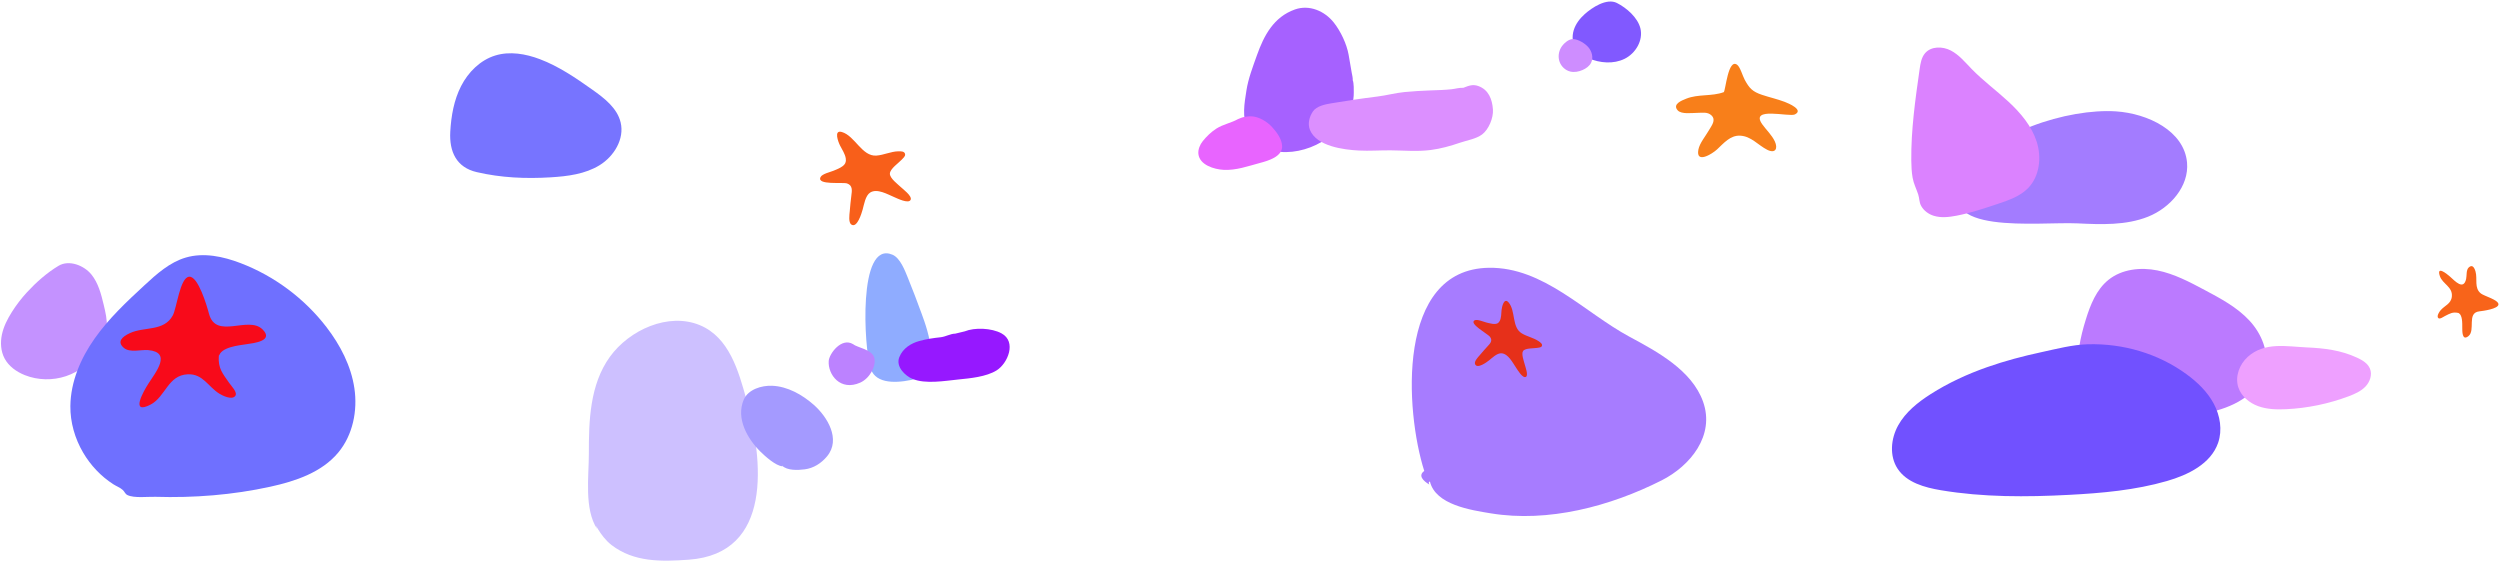 <?xml version="1.0" encoding="UTF-8"?>
<svg width="1206px" height="271px" viewBox="0 0 1206 271" version="1.1" xmlns="http://www.w3.org/2000/svg" xmlns:xlink="http://www.w3.org/1999/xlink">
    <title>Group 13</title>
    <g id="1.0-–-Landing-Page" stroke="none" stroke-width="1" fill="none" fill-rule="evenodd">
        <g id="Home-–-Landing-Page-V1" transform="translate(-100, -10396)">
            <g id="LIP-TIDE-WORLD" transform="translate(0, 9636.263)">
                <g transform="translate(-654, -69.129)" id="Group-13">
                    <g transform="translate(754.48, 829.604)">
                        <g id="Group-281">
                            <path d="M287.583,254.457 C281.243,244.814 283.602,229.003 283.583,218.117 C283.555,202.339 284.023,184.853 293.718,171.409 C303.128,158.36 322.003,149.839 337.134,156.125 C351.311,162.014 355.793,178.264 359.606,192.004 C367.747,221.34 372.442,266.301 331.825,269.255 C318.5,270.224 305.374,270.496 294.563,262.215 C288.622,257.664 285.772,249.6 287.583,254.457" id="Fill-243" fill="#CDC0FF"></path>
                            <path d="M419.273,175.786 C416.546,167.946 413.061,114.962 430.033,122.121 C433.828,123.722 436.087,129.891 437.388,133.046 C439.768,138.819 441.977,144.779 444.122,150.593 C447.413,159.511 454.383,179.406 439.016,182.563 C430.498,184.314 420.809,184.175 419.187,175.789 C418.693,176.204 419.131,176.435 419.273,175.786" id="Fill-245" fill="#8FACFF"></path>
                            <path d="M411.005,165.268 C405.46,161.9 399.537,169.889 399.29,173.385 C398.829,179.902 404.854,188.152 414.523,183.829 C419.052,181.804 422.334,175.821 421.26,171.801 C420.193,167.808 413.047,166.976 411.005,165.268" id="Fill-247" fill="#BC82FF"></path>
                            <path d="M376.761,223.854 C379.261,226.358 384.422,226.088 387.702,225.673 C391.992,225.131 395.706,222.741 398.486,219.397 C405.336,211.154 398.536,200.211 392.037,194.508 C386.517,189.666 379.452,185.636 371.944,185.354 C366.883,185.165 360.43,187.09 358.297,192.072 C354.451,201.05 360.047,210.89 366.319,217.103 C368.575,219.338 373.799,224.047 377.004,224.204 C376.975,224.425 377.014,224.641 376.761,223.854" id="Fill-249" fill="#A49AFF"></path>
                            <path d="M460.315,160.218 C458.089,160.21 455.694,161.683 453.336,161.944 C449.808,162.334 446.318,162.814 442.846,163.807 C439.117,164.875 435.106,167.14 433.348,171.561 C431.497,176.213 436.25,180.591 439.677,182.024 C445.964,184.652 455.315,182.988 461.837,182.326 C467.439,181.758 475.252,181.079 480.316,177.913 C485.642,174.585 490.089,164.105 482.636,160.068 C477.831,157.465 469.692,157.154 464.883,159.114" id="Fill-251" fill="#9618FF"></path>
                            <path d="M686.582,226.457 C677.435,197.738 672.795,129.045 717.808,128.438 C744.096,128.084 763.789,149.959 785.559,161.686 C798.859,168.85 815.644,177.818 821.067,192.997 C826.911,209.35 814.921,224.009 801.082,230.998 C776.305,243.513 746.416,251.458 718.669,246.897 C709.05,245.317 692.009,242.794 689.311,231.529 C688.658,231.712 688.572,232.215 689.054,233.04 C685.984,231.179 683.493,228.651 686.582,226.457" id="Fill-253" fill="#A77CFF"></path>
                            <path d="M652.082,37.958 C652.164,36.768 651.773,35.444 651.581,34.289 C651.105,31.42 650.611,28.515 650.086,25.625 C649.135,20.391 646.26,14.339 642.961,10.158 C638.555,4.575 631.138,1.364 624.19,3.827 C613.955,7.454 609.251,16.368 605.823,26.021 C603.871,31.519 601.687,37.154 600.787,42.954 C599.812,49.227 598.641,55.635 601.291,61.629 C608.331,77.547 630.678,74.119 641.582,64.443 C647.707,59.008 652.631,52.429 652.582,43.984 C652.576,43.005 652.684,39.345 652.082,37.958" id="Fill-255" fill="#A661FF"></path>
                            <path d="M705.415,41.624 C703.571,41.49 701.6,42.108 699.769,42.31 C696.405,42.68 693.01,42.749 689.63,42.874 C685.438,43.029 681.267,43.261 677.085,43.666 C672.643,44.097 668.34,45.296 663.927,45.836 C656.486,46.747 648.982,47.877 641.59,49.125 C638.747,49.604 634.652,50.449 632.908,52.971 C631.154,55.507 630.239,58.95 631.437,61.916 C634.646,69.859 647.706,71.497 655.03,71.876 C660.169,72.142 665.307,71.738 670.449,71.785 C676.892,71.844 683.197,72.453 689.661,71.627 C694.517,71.007 699.268,69.673 703.887,68.087 C707.251,66.933 711.592,66.287 714.48,64.126 C717.704,61.713 719.987,56.091 719.715,52.119 C719.373,47.145 717.628,42.551 712.663,40.77 C710.101,39.852 708.277,40.493 705.415,41.624" id="Fill-257" fill="#DC8FFF"></path>
                            <path d="M596.749,56.708 C593.484,58.555 589.574,59.221 586.356,61.26 C583.876,62.832 581.582,65.051 579.733,67.344 C578.413,68.98 577.393,71.355 577.62,73.51 C578.19,78.895 585.311,80.965 589.748,81.193 C595.913,81.51 601.495,79.417 607.381,77.854 C611.204,76.837 618.316,74.825 618.015,69.616 C617.818,66.229 615.398,63.014 613.23,60.618 C610.791,57.922 606.879,55.54 603.165,55.37 C602.021,55.317 600.933,55.534 599.814,55.689 C598.776,55.833 598.231,56.138 596.749,56.708" id="Fill-259" fill="#E864FF"></path>
                            <path d="M1002.359,179.62 C1001.1,170.855 1003.078,161.95 1005.687,153.489 C1007.895,146.328 1010.813,138.955 1016.649,134.256 C1023.101,129.061 1032.153,128.08 1040.272,129.719 C1048.391,131.358 1055.827,135.312 1063.138,139.205 C1070.82,143.294 1078.663,147.485 1084.594,153.852 C1090.526,160.22 1094.297,169.285 1092.125,177.712 C1090.605,183.608 1086.346,188.536 1081.251,191.869 C1076.154,195.202 1070.253,197.091 1064.328,198.498 C1053.345,201.105 1042.001,202.172 1030.725,201.681 C1021.743,201.29 1014.438,201.528 1008.405,193.989 C1005.125,189.89 1003.102,184.799 1002.359,179.62" id="Fill-261" fill="#BB7AFF"></path>
                            <path d="M930.856,189.391 C924.689,193.328 918.761,198.057 915.205,204.451 C911.648,210.844 910.897,219.204 914.901,225.327 C919.294,232.043 927.904,234.421 935.819,235.749 C956.207,239.171 977.027,239.065 997.672,237.981 C1013.558,237.147 1029.535,235.719 1044.822,231.317 C1055.106,228.356 1066.06,222.985 1069.544,212.866 C1071.665,206.711 1070.509,199.744 1067.442,194.002 C1064.374,188.261 1059.55,183.629 1054.296,179.787 C1040.586,169.759 1023.599,164.862 1006.667,165.337 C999.21,165.546 991.57,167.573 984.31,169.141 C975.46,171.053 966.681,173.358 958.136,176.365 C948.613,179.716 939.376,183.953 930.856,189.391" id="Fill-263" fill="#7151FF"></path>
                            <path d="M1083.821,171.428 C1079.804,175.053 1077.606,180.943 1079.276,186.088 C1080.684,190.429 1084.575,193.635 1088.864,195.195 C1093.152,196.754 1097.825,196.875 1102.383,196.66 C1112.674,196.173 1122.883,194.048 1132.525,190.423 C1135.467,189.316 1138.445,188.012 1140.618,185.74 C1142.791,183.467 1143.987,179.998 1142.783,177.094 C1141.72,174.533 1139.125,172.986 1136.608,171.822 C1128.73,168.177 1120.836,167.238 1112.327,166.854 C1102.487,166.411 1091.937,164.102 1083.821,171.428" id="Fill-265" fill="#EEA0FF"></path>
                            <path d="M1020.299,52.99 C1035.62,54.007 1053.186,62.398 1054.552,77.692 C1055.573,89.145 1046.424,99.536 1035.741,103.793 C1025.06,108.048 1013.162,107.564 1001.677,107.014 C983.051,106.124 930.783,113.111 946.58,84.948 C958.838,63.094 997.407,51.47 1020.299,52.99" id="Fill-267" fill="#A37CFF"></path>
                            <path d="M921.525,76.656 C921.379,61.89 923.469,47.205 925.555,32.587 C925.942,29.875 926.399,27.003 928.179,24.921 C931.094,21.511 936.59,21.552 940.573,23.618 C944.554,25.684 947.474,29.274 950.6,32.491 C956.154,38.207 962.624,42.947 968.465,48.367 C974.308,53.787 979.647,60.112 982.052,67.71 C984.458,75.307 983.409,84.383 977.817,90.06 C973.985,93.952 968.603,95.815 963.425,97.554 C956.777,99.787 950.104,102.027 943.215,103.338 C939.603,104.024 935.807,104.442 932.3,103.34 C929.844,102.567 927.611,100.921 926.324,98.671 C925.279,96.844 925.49,94.931 924.846,93.005 C923.93,90.264 922.668,87.883 922.161,84.98 C921.682,82.235 921.552,79.438 921.525,76.656" id="Fill-269" fill="#DB82FF"></path>
                            <path d="M763.957,6.099 C761.614,8.203 759.622,10.794 758.691,13.802 C757.762,16.811 758.002,20.267 759.774,22.87 C761.214,24.983 763.505,26.366 765.856,27.371 C771.343,29.717 777.849,30.271 783.205,27.643 C788.562,25.014 792.269,18.749 790.853,12.953 C789.578,7.735 784.169,3.048 779.514,0.702 C774.575,-1.788 767.523,2.9 763.957,6.099" id="Fill-271" fill="#8159FF"></path>
                            <path d="M752.582,22.184 C751.353,24.25 751.054,26.871 751.883,29.128 C752.712,31.386 754.682,33.214 757.019,33.777 C758.987,34.25 761.083,33.846 762.939,33.04 C764.632,32.307 766.241,31.175 767.065,29.526 C768.286,27.083 767.468,23.98 765.646,21.946 C764.034,20.145 761.025,18.309 758.557,18.109 C756.26,17.923 753.658,20.375 752.582,22.184" id="Fill-273" fill="#CE8DFF"></path>
                            <path d="M216.735,62.748 C217.166,55.181 218.495,47.531 221.951,40.785 C225.408,34.039 231.205,28.25 238.453,26.029 C245.461,23.882 253.111,25.215 259.966,27.81 C269.11,31.271 277.273,36.862 285.255,42.51 C291.082,46.633 297.278,51.404 298.926,58.35 C300.818,66.316 295.734,74.669 288.76,78.961 C281.787,83.253 273.337,84.304 265.164,84.806 C253.115,85.547 241.259,85.025 229.479,82.289 C219.755,80.03 216.18,72.493 216.735,62.748" id="Fill-275" fill="#7774FF"></path>
                            <path d="M5.216,149.815 C3.11,153.158 1.283,156.739 0.455,160.602 C-0.373,164.465 -0.135,168.655 1.712,172.147 C3.735,175.974 7.498,178.64 11.521,180.236 C17.791,182.724 24.943,182.868 31.34,180.727 C37.736,178.586 43.338,174.194 47.024,168.544 C49.236,165.156 50.787,161.269 51.035,157.23 C51.263,153.532 50.404,149.861 49.538,146.257 C48.296,141.093 46.935,135.748 43.574,131.634 C40.074,127.35 32.903,124.419 27.762,127.484 C22.23,130.782 16.913,135.501 12.569,140.217 C9.835,143.185 7.368,146.4 5.216,149.815" id="Fill-277" fill="#C492FF"></path>
                            <path d="M33.467,195.157 C33.587,183.428 38.429,172.132 45.187,162.543 C51.945,152.954 60.567,144.855 69.184,136.895 C75.122,131.408 81.379,125.783 89.138,123.507 C97.797,120.966 107.161,122.972 115.59,126.196 C131.882,132.426 146.392,143.241 157.017,157.073 C163.679,165.745 168.894,175.779 170.483,186.598 C172.072,197.418 169.725,209.077 162.753,217.501 C154.798,227.112 142.153,231.369 129.966,234.042 C111.759,238.037 93.042,239.497 74.425,238.924 C70.852,238.813 64.221,239.671 60.987,238.076 C59.845,237.513 59.67,236.472 58.779,235.652 C57.488,234.465 55.638,233.802 54.163,232.853 C48.197,229.021 43.21,223.712 39.625,217.603 C35.653,210.834 33.387,203.027 33.467,195.157" id="Fill-279" fill="#6F70FF"></path>
                        </g>
                        <g id="Group-292" transform="translate(57.645, 30.073)">
                            <path d="M349.804,47.166 C349.72,49.454 345.466,50.889 343.953,51.553 C342.638,52.129 338.449,53.029 337.678,54.645 C335.774,58.636 348.472,56.975 350.504,57.683 C353.233,58.634 352.914,61.062 352.559,63.6 C352.207,66.12 352.025,68.687 351.784,71.219 C351.638,72.745 351.077,76.475 352.561,77.504 C355.331,79.427 357.531,72.022 358.004,70.327 C358.704,67.822 359.342,63.546 361.641,62.082 C365.008,59.937 370.06,62.95 373.272,64.288 C374.477,64.789 380.334,67.771 381.199,65.493 C381.885,63.683 377.464,60.438 376.458,59.466 C375.039,58.094 371.144,55.251 371.152,52.995 C371.161,50.62 375.507,47.724 376.929,46.145 C377.529,45.48 378.566,44.654 378.509,43.714 C378.409,42.066 376.349,42.158 375.191,42.182 C371.626,42.253 368.221,43.991 364.641,44.248 C357.666,44.747 354.296,34.687 347.961,32.864 C343.956,31.712 346.237,37.677 347.118,39.402 C348.081,41.289 349.557,43.478 349.876,45.625 C349.979,46.316 349.938,47.406 349.804,47.166" id="Fill-282" fill="#F85F1A"></path>
                            <path d="M773.437,13.634 C767.617,15.795 761.054,14.457 755.244,16.822 C753.173,17.663 748.542,19.405 751.173,22.396 C752.975,24.444 758.172,23.631 760.637,23.634 C762.972,23.636 765.616,23.034 767.505,24.871 C769.842,27.142 767.516,29.826 766.194,32.135 C764.642,34.842 761.77,38.256 761.182,41.328 C759.822,48.435 767.843,43.446 770.185,41.267 C773.403,38.272 776.557,34.405 781.303,34.635 C786.691,34.895 789.878,39.164 794.374,41.438 C798.321,43.434 799.666,40.847 798.043,37.384 C796.572,34.245 793.923,31.89 791.98,29.14 C785.829,20.436 804.965,25.737 807.705,24.396 C812.19,22.2 804.63,19.014 802.812,18.327 C799.222,16.972 795.538,16.167 791.887,14.946 C787.264,13.399 785.754,11.783 783.5,7.621 C782.554,5.875 781.347,1.527 779.88,0.441 C775.529,-2.782 774.319,12.666 773.437,13.634" id="Fill-284" fill="#F87F1A"></path>
                            <path d="M42.69,120.531 C46.04,133.208 61.586,121.351 68.472,128.046 C74.226,133.639 64.276,134.711 60.974,135.206 C57.086,135.788 48.086,136.655 47.471,141.276 C47.578,140.857 47.79,139.801 47.426,140.851 C47.022,146.9 49.227,149.277 52.388,153.852 C53.476,155.427 56.691,158.55 55.327,160.237 C53.695,162.257 49.23,160.061 47.659,159.078 C42.256,155.697 39.764,149.438 32.457,149.748 C22.859,150.155 21.703,160.627 14.518,164.358 C4.519,169.549 11.12,157.895 13.372,154.397 C17.079,148.636 24.919,139.093 13.313,138.074 C9.9,137.774 4.49,139.496 1.585,136.97 C-1.713,134.105 0.553,131.729 4.563,129.873 C11.462,126.679 20.955,129.184 25.201,121.408 C27.19,117.763 28.679,102.995 33.149,102.674 C37.475,102.362 41.701,116.789 42.69,120.531" id="Fill-286" fill="#F80A1A"></path>
                            <path d="M664.695,124.805 C663.65,126.179 660.153,125.055 658.842,124.749 C657.705,124.485 654.482,123.061 653.262,123.695 C650.251,125.262 659.557,130.238 660.626,131.635 C662.06,133.514 660.797,134.864 659.46,136.265 C658.133,137.657 656.901,139.157 655.644,140.608 C654.886,141.482 652.896,143.522 653.455,144.86 C654.498,147.358 659.184,143.822 660.237,142.997 C661.792,141.78 664.071,139.438 666.258,139.619 C669.463,139.886 671.578,144.137 673.174,146.482 C673.771,147.362 676.445,151.974 678.013,150.974 C679.26,150.179 677.671,146.083 677.411,145.007 C677.045,143.489 675.637,139.89 676.618,138.499 C677.649,137.036 681.84,137.3 683.484,136.997 C684.176,136.869 685.235,136.849 685.603,136.241 C686.247,135.175 684.814,134.258 684.02,133.725 C681.579,132.084 678.524,131.549 675.992,130.015 C671.058,127.027 673.125,119.215 669.627,115.094 C667.416,112.489 666.382,117.253 666.232,118.737 C666.069,120.358 666.122,122.409 665.41,123.886 C665.18,124.363 664.682,125.017 664.695,124.805" id="Fill-288" fill="#E6301A"></path>
                            <path d="M1137.936,119.384 C1131.642,120.074 1136.26,128.525 1132.588,131.382 C1129.521,133.769 1129.684,128.844 1129.671,127.199 C1129.657,125.263 1129.853,120.816 1127.683,120.173 C1127.876,120.257 1128.368,120.439 1127.89,120.183 C1125.023,119.538 1123.735,120.435 1121.331,121.635 C1120.503,122.048 1118.79,123.383 1118.076,122.593 C1117.22,121.649 1118.575,119.637 1119.151,118.946 C1121.136,116.565 1124.301,115.816 1124.649,112.234 C1125.106,107.53 1120.173,106.191 1118.875,102.414 C1117.071,97.16 1122.199,101.239 1123.72,102.595 C1126.225,104.827 1130.259,109.354 1131.536,103.777 C1131.911,102.137 1131.455,99.375 1132.86,98.147 C1134.456,96.754 1135.439,98.033 1136.054,100.124 C1137.115,103.72 1135.271,108.157 1138.704,110.802 C1140.313,112.041 1147.279,113.861 1147.129,116.062 C1146.985,118.191 1139.793,119.18 1137.936,119.384" id="Fill-290" fill="#F8641A"></path>
                        </g>
                    </g>
                </g>
            </g>
        </g>
    </g>
</svg>